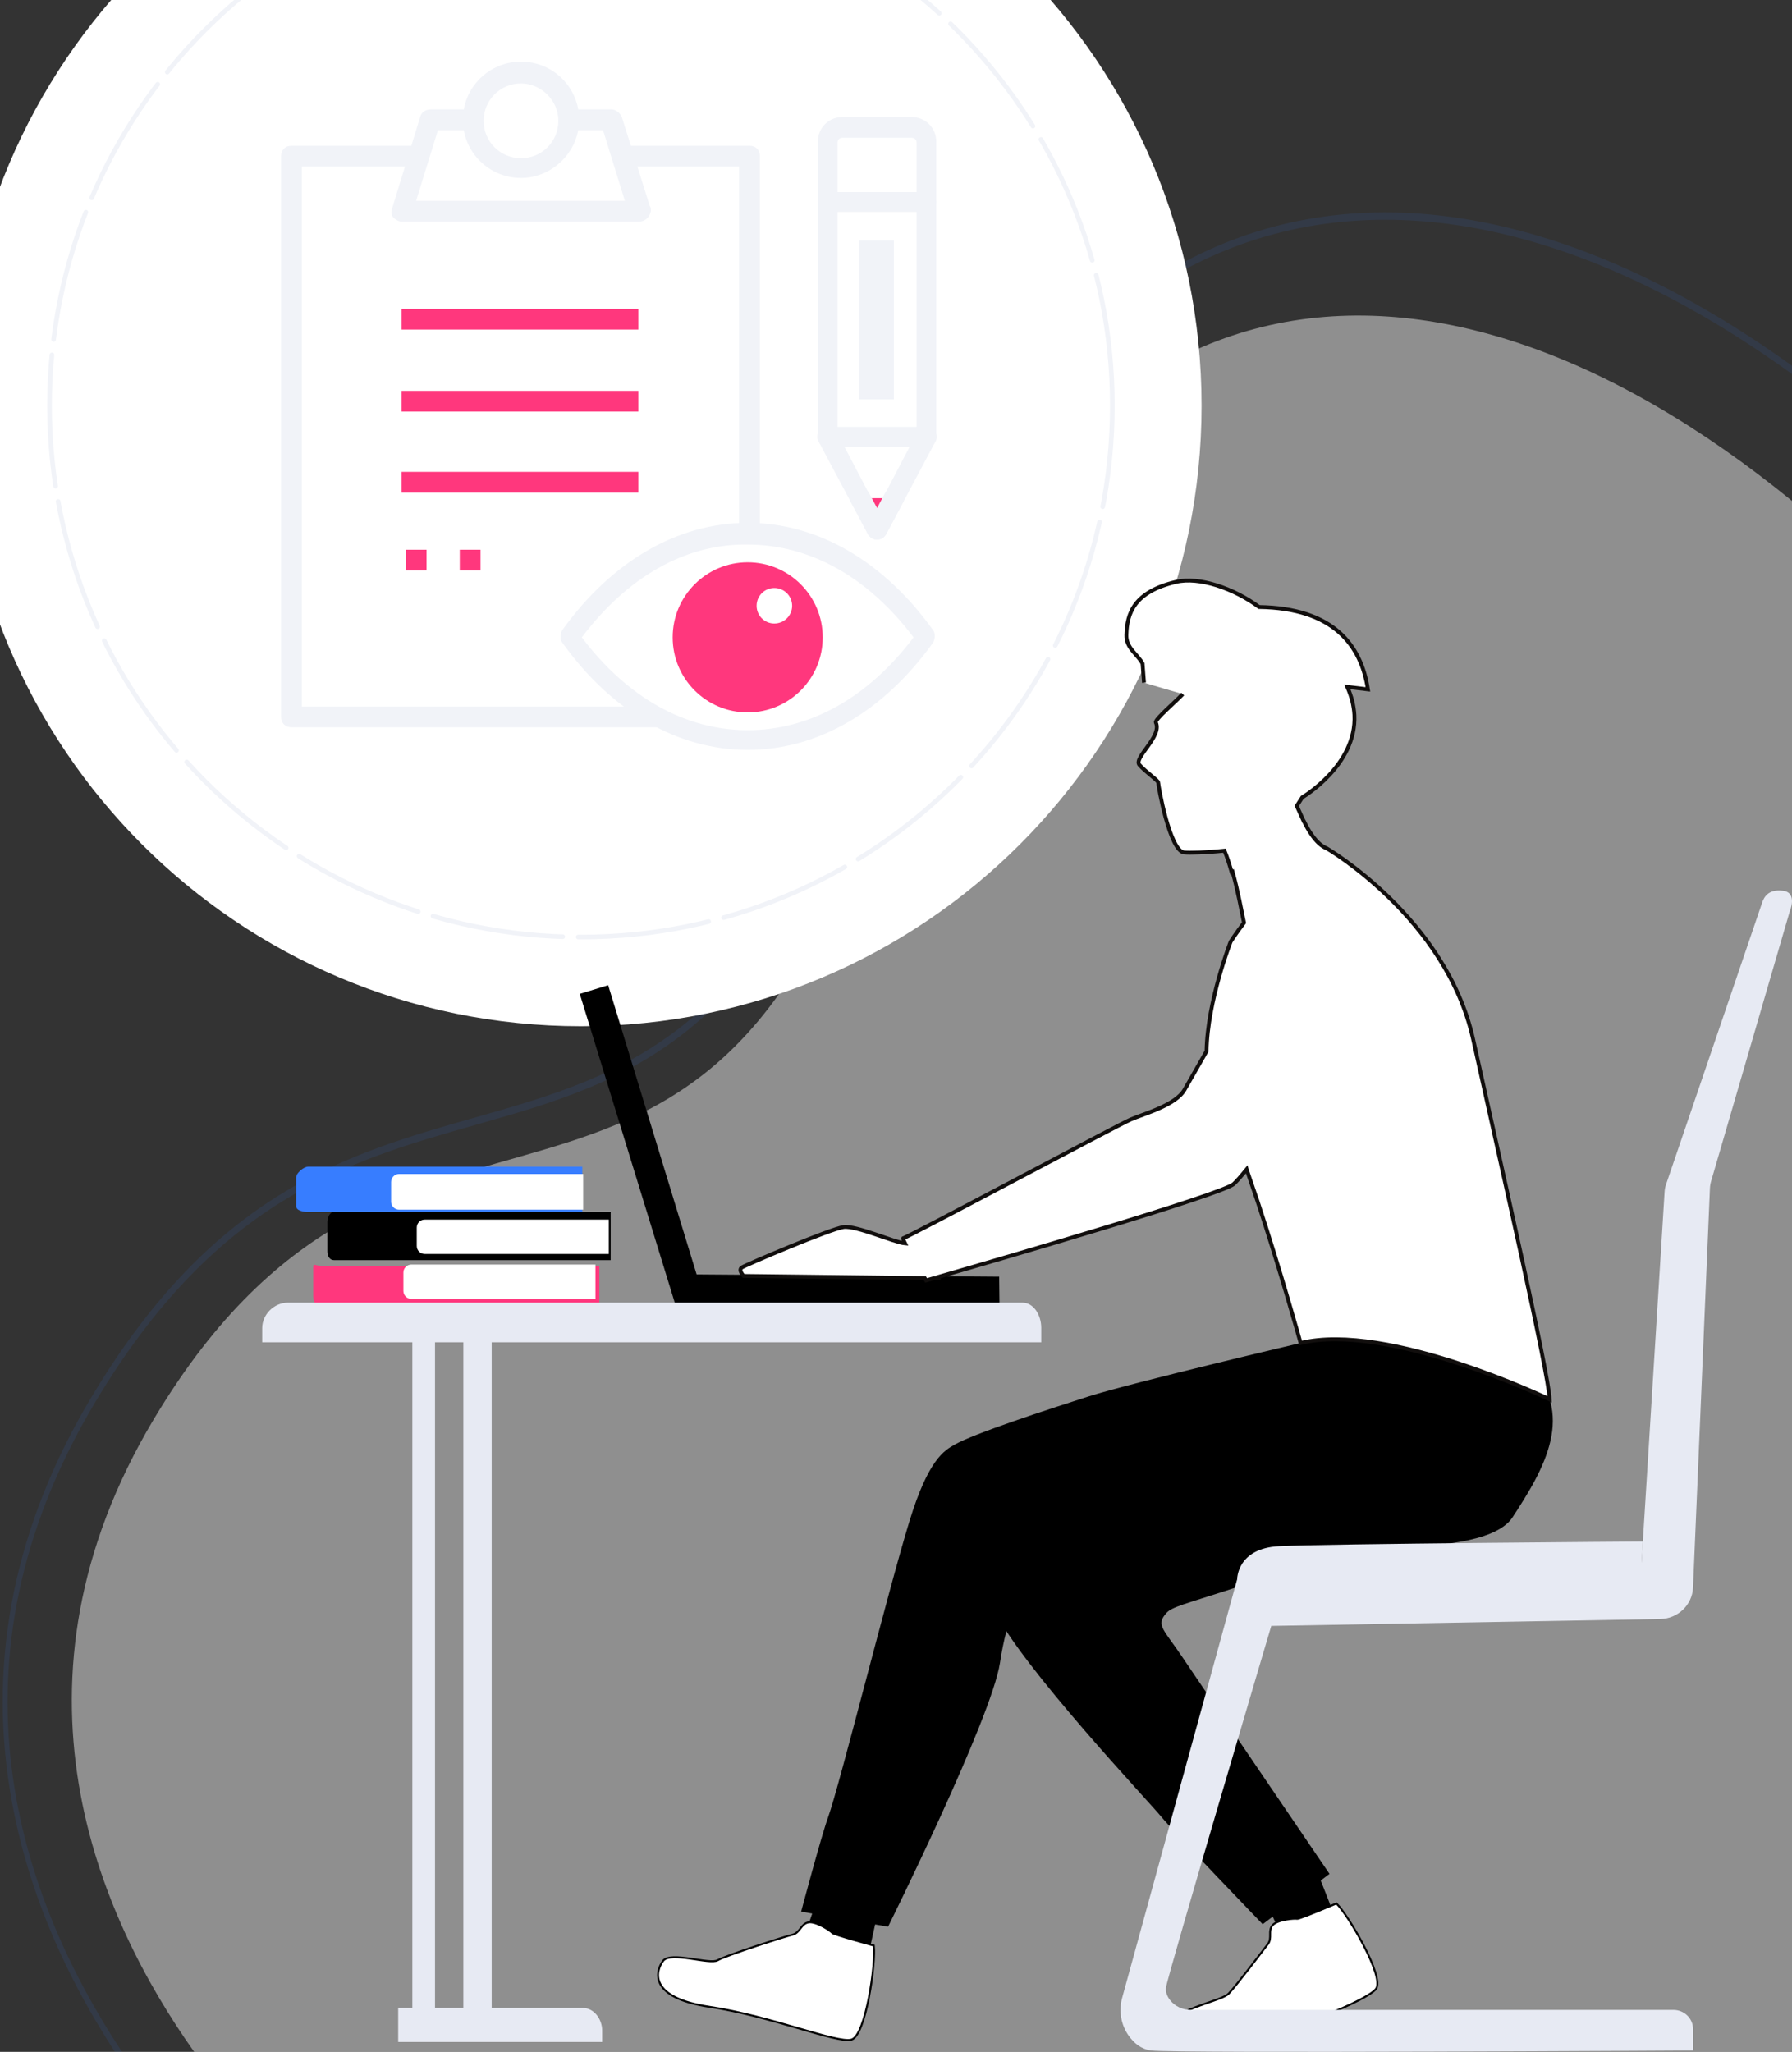 <?xml version="1.0" encoding="utf-8"?>
<!-- Generator: Adobe Illustrator 16.0.3, SVG Export Plug-In . SVG Version: 6.00 Build 0)  -->
<svg version="1.1" id="Layer_1" xmlns="http://www.w3.org/2000/svg" xmlns:xlink="http://www.w3.org/1999/xlink" x="0px" y="0px"
	 width="925.4px" height="1059.7px" viewBox="0 0 925.4 1059.7" enable-background="new 0 0 925.4 1059.7" xml:space="preserve">
<rect x="0" y="0" width="925.4" height="1059.7" fill="#333333" stroke="none"/>
<g>
	<path opacity="0.5" fill="#EDEDED" d="M925.4,258.688V1059.7H100.288C50.208,989.124-1.841,869.095,79.354,733.064
		c129.483-216.874,284.269-45.192,373.772-329.128C541.445,123.8,737.557,105.556,925.4,258.688z"/>
	<path opacity="0.1" fill="#377DFF" class="svg-fill-primary" d="M623.61,129.33c-37.48,17.143-71.187,45.496-100.199,84.245
		c-30.442,40.649-55.879,93.024-75.627,155.661c-52.048,165.124-125.233,185.932-202.72,207.975
		c-66.129,18.819-134.525,38.279-198.013,144.624C7.951,787.321-6.13,855.678,5.186,924.985
		c7.458,45.646,25.667,90.876,54.179,134.715h3.642C9.826,979.183-31.378,859.135,49.114,724.266
		c62.88-105.319,130.806-124.646,196.49-143.328c78.176-22.234,152.022-43.254,204.636-210.164
		C488.897,248.18,547.5,168.155,624.447,132.94c86.632-39.661,192.498-18.186,300.953,60.224v-4.277
		C816.729,110.745,710.594,89.498,623.61,129.33z"/>
</g>
<g>
	<g>
		<path fill="#FFFFFF" d="M620.5,209.5C620.5,386.526,477.026,530,300,530C122.966,530-20.5,386.526-20.5,209.5
			C-20.5,32.471,122.966-111,300-111C477.026-111,620.5,32.471,620.5,209.5z"/>
		
			<path fill="none" stroke="#F1F3F8" stroke-width="2.4" stroke-linecap="round" stroke-miterlimit="10" stroke-dasharray="68,8,0,0,0,0" d="
			M574.428,209.489c0-151.569-122.874-274.433-274.443-274.433C148.43-64.944,25.572,57.92,25.572,209.489
			c0,151.575,122.858,274.455,274.413,274.455C451.554,483.944,574.428,361.064,574.428,209.489z"/>
	</g>
	<g>
		<g>
			<rect x="150.529" y="80.643" fill="#FFFFFF" width="236.507" height="289.613"/>
			<path fill="#F1F3F8" d="M387.042,375.614H150.529c-3.21,0-5.362-2.15-5.362-5.358V80.643c0-3.221,2.146-5.363,5.362-5.363
				h236.513c3.224,0,5.362,2.147,5.362,5.363v289.613C392.404,373.464,390.266,375.614,387.042,375.614z M155.887,364.899h225.787
				V86.011H155.887V364.899z"/>
			<g>
				<rect x="171.977" y="102.101" fill="#FFFFFF" width="193.604" height="246.7"/>
				<polygon fill="#FFFFFF" points="330.182,109.067 207.381,109.067 222.392,62.411 315.701,62.411 				"/>
			</g>
			<path fill="#F1F3F8" d="M330.182,114.43L330.182,114.43h-122.8c-1.614,0-3.221-1.069-4.296-2.144
				c-1.066-1.067-1.066-3.219-0.545-4.817l14.481-47.204c0.545-2.141,2.681-3.756,5.365-3.756h93.314
				c2.16,0,4.314,1.615,5.363,3.756l14.48,46.127c0.559,0.532,0.559,1.607,0.559,2.676
				C335.545,112.28,332.873,114.43,330.182,114.43z M214.885,103.707H322.67l-11.257-36.471H226.14L214.885,103.707z"/>
			<path fill="#FFFFFF" d="M269.061,37.737c13.625,0,24.648,11.049,24.648,24.674c0,13.623-11.022,24.664-24.648,24.664
				s-24.679-11.036-24.679-24.664C244.382,48.786,255.436,37.737,269.061,37.737z"/>
			<g>
				<path fill="#F1F3F8" d="M269.061,91.902c-16.635,0-30.037-13.401-30.037-30.037c0-16.617,13.401-30.029,30.037-30.029
					c16.625,0,30.009,13.412,30.009,30.029C299.07,78.507,285.144,91.902,269.061,91.902z M269.061,43.102
					c-10.73,0-19.317,8.579-19.317,19.309c0,10.728,8.586,19.301,19.317,19.301c10.725,0,19.285-8.568,19.285-19.301
					C288.346,51.686,279.228,43.102,269.061,43.102z"/>
				<rect x="207.381" y="159.487" fill="#FF377D" class="svg-fill-reverse" width="122.263" height="10.72"/>
				<rect x="207.381" y="201.845" fill="#FF377D" class="svg-fill-reverse" width="122.263" height="10.723"/>
				<rect x="207.381" y="243.689" fill="#FF377D" class="svg-fill-reverse" width="122.263" height="10.725"/>
				<rect x="209.528" y="283.918" fill="#FF377D" class="svg-fill-reverse" width="10.725" height="10.726"/>
				<rect x="237.418" y="283.918" fill="#FF377D" class="svg-fill-reverse" width="10.725" height="10.726"/>
			</g>
		</g>
		<g>
			<rect x="427.406" y="104.292" fill="#FFFFFF" width="50.997" height="121.37"/>
			<path fill="#F1F3F8" d="M478.393,230.752h-50.986c-3.046,0-5.081-2.024-5.081-5.091v-121.37c0-3.062,2.035-5.102,5.081-5.102
				h50.986c3.067,0,5.112,2.04,5.112,5.102v121.37C483.505,228.728,481.471,230.752,478.393,230.752z M432.498,220.538h40.813
				V109.385h-40.813V220.538L432.498,220.538z"/>
			<rect x="443.725" y="124.176" fill="#F1F3F8" width="17.865" height="82.097"/>
			<path fill="#FFFFFF" d="M435.055,66.05c-4.06,0-7.648,3.568-7.648,7.649c0,10.201,0,31.109,0,31.109h50.986V73.699
				c0-4.082-3.558-7.649-7.647-7.649H435.055z"/>
			<path fill="#F1F3F8" d="M478.393,109.385h-50.986c-1.533,0-2.556-0.511-3.578-1.526c-1.018-1.02-1.503-2.042-1.503-3.568V73.181
				c0-7.136,5.608-12.747,12.729-12.747h35.69c7.157,0,12.76,5.61,12.76,12.747v31.111
				C483.505,107.351,481.471,109.385,478.393,109.385z M432.498,99.195h40.813V73.699c0-1.528-1.012-2.553-2.561-2.553H435.06
				c-1.529,0-2.562,1.02-2.562,2.553V99.195L432.498,99.195z"/>
			<polygon fill="#FFFFFF" points="427.406,225.661 452.92,273.605 478.393,225.661 			"/>
			<g>
				<path fill="#F1F3F8" d="M452.92,278.686L452.92,278.686c-2.05,0-3.577-1.006-4.595-2.571l-25.509-47.924
					c-1.017-1.507-1.017-3.542,0-5.086c1.012-1.539,2.556-2.567,4.59-2.567h50.997c2.044,0,3.578,1.028,4.59,2.567
					c1.018,1.544,1.018,3.579,0,5.086l-25.497,47.924C456.473,277.669,454.955,278.686,452.92,278.686z M436.076,230.752
					l16.844,32.128l16.803-32.128H436.076z"/>
				<polyline fill="#FF377D" class="svg-fill-reverse" points="444.25,257.283 452.92,273.605 461.59,257.283 				"/>
				<path fill="#F1F3F8" d="M452.92,278.686c-2.05,0-3.577-1.006-4.595-2.571l-8.66-16.317c-1.554-2.515-0.532-5.592,2.024-7.105
					c2.561-1.565,5.623-0.543,7.137,2.03l4.1,7.652l4.069-7.652c1.527-2.573,4.601-3.595,7.136-2.03
					c2.556,1.513,3.568,4.59,2.044,7.105l-8.669,16.317C456.473,277.669,454.955,278.686,452.92,278.686z"/>
			</g>
		</g>
		<path fill="#FFFFFF" d="M477.902,329.176c-50.496-70.87-133.093-70.87-183.578,0l0,0l0,0
			C344.82,400.052,426.906,400.052,477.902,329.176L477.902,329.176L477.902,329.176z"/>
		<path fill="#F1F3F8" d="M386.108,387.298c-36.229,0-70.36-19.884-95.864-55.587c-1.021-1.502-1.021-4.079,0-6.113
			c25.504-35.681,59.636-55.577,95.864-55.577c36.217,0,70.364,19.906,95.863,55.577c1.011,1.534,1.011,4.069,0,6.113
			C456.473,367.414,422.325,387.298,386.108,387.298z M300.454,329.176c23.437,31.091,53.525,47.93,85.654,47.93
			c32.123,0,62.217-16.828,85.664-47.93c-23.447-31.131-53.541-47.928-85.664-47.928
			C353.979,280.716,323.891,298.044,300.454,329.176z"/>
		<path fill="#FF377D" class="svg-fill-reverse" d="M386.108,290.396c21.388,0,38.747,17.361,38.747,38.79c0,21.398-17.359,38.743-38.747,38.743
			c-21.383,0-38.743-17.339-38.743-38.743C347.36,307.758,364.726,290.396,386.108,290.396z"/>
		<path fill="#FFFFFF" d="M399.854,303.667c5.081,0,9.207,4.122,9.207,9.192c0,5.075-4.126,9.16-9.207,9.16
			c-5.061,0-9.14-4.085-9.14-9.16C390.714,307.789,394.788,303.667,399.854,303.667z"/>
	</g>
</g>
<g>
	<polygon points="348.652,673.428 348.992,673.412 348.992,673.428 516.164,674.701 515.989,659.365 359.741,658.184 
		314.064,508.812 299.396,513.296 	"/>
	<path d="M513.342,831.475c13.995,29.111,80.148,99.168,86.354,106.787c6.468,7.936,52.358,55.521,52.358,55.521l5.193-3.918
		l3.419,7.404c0,0,27.203-10.146,27.337-10.484c0.099-0.24-3.753-10.006-5.969-15.59l4.533-3.41c0,0-66.363-97.582-75.964-111.932
		c-9.604-14.352-13.933-16.473-8.252-22.813c5.681-6.334,28.366-6.244,145.158-54.615c11.668-4.838,44.232-16.033,48.522-31.703
		c7.755-28.324,1.108-64.213-30.286-79.994C734.356,650.947,670.32,708.9,670.32,708.9s-85.037,37.814-103.058,50.744
		c-18.021,12.932-57.479,36.74-58.794,42.568C507.162,808.039,499.349,802.365,513.342,831.475z"/>
	<path fill="#323657" d="M745.46,671.77c0,0,16.357,19.75,10.689,18.305c-5.628-1.432-83.267,3.451-84.48,3.531
		c-0.009-0.006-0.018,0-0.018,0V693.6l1.409-9.285l0.905-7.045L745.46,671.77z"/>
	<path d="M419.438,988.264l-5.724,16.721c0,0,29.848,6.568,34.183,6.227c0.242-0.023,2.442-9.996,4.022-17.316l6.684,1.164
		c0,0,53.462-107.637,57.804-136.334c7.298-48.289,26.02-48.545,33.586-52.951c7.558-4.398,43.981,3.857,173.558-6.475
		c12.947-1.037,48.352-1.68,57.511-15.652c16.554-25.242,33.267-53.918,7.554-79.301c-25.714-25.381-116.963-10.74-116.963-10.74
		s-87.849,20.668-109.573,27.611c-21.719,6.938-59.099,19.164-69.139,24.889c-5.338,3.047-13.488,7.598-23.245,39.352
		c-11.058,35.986-36.305,137.207-42.034,152.971c-3.597,9.895-13.945,48.844-13.945,48.844L419.438,988.264z"/>
	<path fill="#FFFFFF" stroke="#000000" stroke-miterlimit="10" d="M439.607,1053.408c-7.587,1.932-41.509-12.215-73.195-16.959
		c-31.692-4.752-27.923-18.486-24.033-23.701c3.883-5.227,24.053,2.107,28.274-0.381c4.221-2.486,34.707-12.238,38.643-13.197
		c3.943-0.973,4.302-5.684,8.244-6.346c3.948-0.658,11.602,4.506,12.219,5.408c0.617,0.896,21.486,6.568,21.486,6.568
		C452.399,1013.25,447.194,1051.482,439.607,1053.408z"/>
	<path fill="#FFFFFF" stroke="#000000" stroke-miterlimit="10" d="M710.577,1027.162c-4.626,6.035-41.744,20.779-71.722,29.291
		c-30.784,8.732-35.929-9.547-31.551-14.117c5.805-6.066,23.898-9.283,27.198-12.727c4.032-4.213,17.817-22.459,20.242-25.564
		c2.426-3.113-0.146-6.93,2.466-9.811c2.611-2.879,11.563-3.561,12.583-3.24c1.018,0.32,20.351-7.938,20.351-7.938
		C696.125,988.807,715.203,1021.113,710.577,1027.162z"/>
	<path fill="#FFFFFF" stroke="#110E0D" stroke-width="2" stroke-miterlimit="10" d="M610.773,358.457
		c-3.455,3.753-14.599,13.21-13.89,14.673c3.463,7.149-11.658,18.229-8.483,21.898c3.174,3.663,9.847,8.112,9.736,9.181
		s5.876,35.291,13.339,36.054c2.649,0.271,10.887,0.106,20.845-0.923c1.213,2.84,2.49,6.756,3.728,11.086
		c0.145-0.06,0.305-0.146,0.453-0.214c0.02,0.073,0.032,0.142,0.054,0.214c2.614,9.149,4.558,20.043,5.866,26.11
		c-4.414,5.813-6.906,9.804-6.906,9.804s-12.027,30.713-12.432,56.564c-5.568,9.697-9.952,17.357-11.327,19.803
		c-4.543,8.072-20.691,12.379-27.84,15.445c-6.572,2.82-116.064,61.42-117.453,61.295c-0.31-0.027,0.102,1.035,0.926,2.701
		c-5.39-0.438-25.249-9.318-31.756-8.436c-6.726,0.908-50.578,19.539-52.568,20.9c-1.99,1.355,0.944,4.355,0.944,4.355l93.525,1.104
		c0.451,0.756,0.725,1.211,0.725,1.211s1.438-0.412,4.017-1.154l2.407,0.029l-0.093-0.697
		c28.805-8.316,146.536-42.537,152.532-48.016c1.592-1.457,3.922-4.129,6.656-7.506c0.009,0.033,0.02,0.066,0.031,0.096
		l5.563,16.264c11.669,35.184,22.281,73.307,22.281,73.307c45.189-11.047,128.613,29.105,128.613,29.105
		c-0.444-13.045-25.598-123.191-39.509-185.918c-13.91-62.727-75.561-98.629-75.561-98.629
		c-5.685-2.104-10.132-10.498-11.515-13.376l-0.421-0.824c-0.011-0.033-0.034,0.084-0.034,0.084h-0.003l-3.557-7.826l2.834-4.412
		c0,0,7.086-4.155,13.976-11.561c6.889-7.371,13.634-18.041,12.952-31.05c-0.143-2.383-0.537-4.783-1.111-7.235
		c-0.641-2.4-1.512-4.84-2.549-7.207l5.34,0.632l5.298,0.637c-1.737-11.34-6.132-21.821-14.951-29.567
		c-8.827-7.744-22.021-12.684-41.244-12.962c-6.625-4.899-14.378-8.824-21.923-11.199c-7.601-2.377-14.998-3.203-20.939-1.803
		c-10.838,2.563-17.182,6.635-20.854,11.428c-3.663,4.796-4.66,10.399-4.806,15.976c-0.276,6.698,5.753,9.992,8.343,14.797
		l0.743,9.898"/>
	<path fill="#E7EAF3" d="M920.681,460.021c7.817,0.936,3.565,10.646,3.565,10.646l-40.594,139.284
		c-0.37,1.254-0.583,2.555-0.638,3.869l-8.727,206.113c-0.377,8.947-7.812,16.057-16.952,16.223l-200.84,3.553
		c0,0-53.215,179.508-54.315,186.531c-0.411,2.629,0.645,4.951,2.123,6.816c2.525,3.178,6.47,4.967,10.584,4.967h249.28
		c5.608,0,10.15,4.445,10.15,9.947v11.014c0,0-266.651,1.609-279.82,0c-5.258-0.639-9.026-3.947-11.662-7.68
		c-4.005-5.68-5.174-12.824-3.345-19.498l60.521-220.311l207.699-4.629l11.916-191.555c0.072-1.168,0.301-2.324,0.676-3.432
		l49.676-145.682C910.849,463.664,912.862,459.078,920.681,460.021z"/>
	<path fill="#E7EAF3" d="M638.9,815.545l208.395-2.496l1.089-16.916c0,0-162.809,1.129-187.839,2.4
		C638.746,799.645,638.902,815.545,638.9,815.545z"/>
	<g>
		<path fill="#377DFF" class="svg-fill-primary" d="M152.956,608.043v14.969c0,2.277,3.936,2.924,6.208,2.924h44.144h53.703h43.705v-23.408H257.01h-53.703
			h-44.144C156.892,602.527,152.956,605.768,152.956,608.043z"/>
		<path d="M169.048,631.262v14.967c0,2.277,1.08,4.576,3.365,4.576h44.137h53.701h45.093v-24.869h-45.092h-53.701h-44.139
			C170.128,625.936,169.048,628.984,169.048,631.262z"/>
		<path fill="#FFFFFF" d="M301.147,624.744v-18.43h-95.051c-2.277,0-4.122,1.846-4.122,4.123v10.186
			c0,2.277,1.841,4.121,4.122,4.121H301.147L301.147,624.744z"/>
		<path fill="#FFFFFF" d="M314.396,629.869h-95.058c-2.283,0-4.127,1.844-4.127,4.121v9.504c0,2.283,1.845,4.129,4.127,4.129h95.058
			V629.869z"/>
		<path fill="#FF377D" class="svg-fill-reverse" d="M161.733,654.471v14.967c0,2.277,1.489,6.238,3.776,6.238h44.137h53.708h46.137V653.73h-46.137h-53.708
			H165.51C163.225,653.73,161.733,652.197,161.733,654.471z"/>
		<path fill="#FFFFFF" d="M307.492,653.076h-95.057c-2.277,0-4.122,1.852-4.122,4.129v9.508c0,2.273,1.841,4.119,4.122,4.119h95.057
			V653.076z"/>
	</g>
	<path id="table" fill="#E7EAF3" d="M135.4,685.885v7.346h49.132h28.405v343.797h-7.315v17.555h5.75h14.138h14.255h14.125h57.063
		v-5.941c0-5.803-4.151-11.613-9.952-11.613H253.9V693.23h134.321h149.493v-7.346c0-6.92-4.019-13.135-9.754-13.135H348.65H194.916
		H148.73C141.403,672.75,135.4,678.965,135.4,685.885z M224.641,693.23h14.63v343.797h-14.63V693.23z"/>
</g>
</svg>
